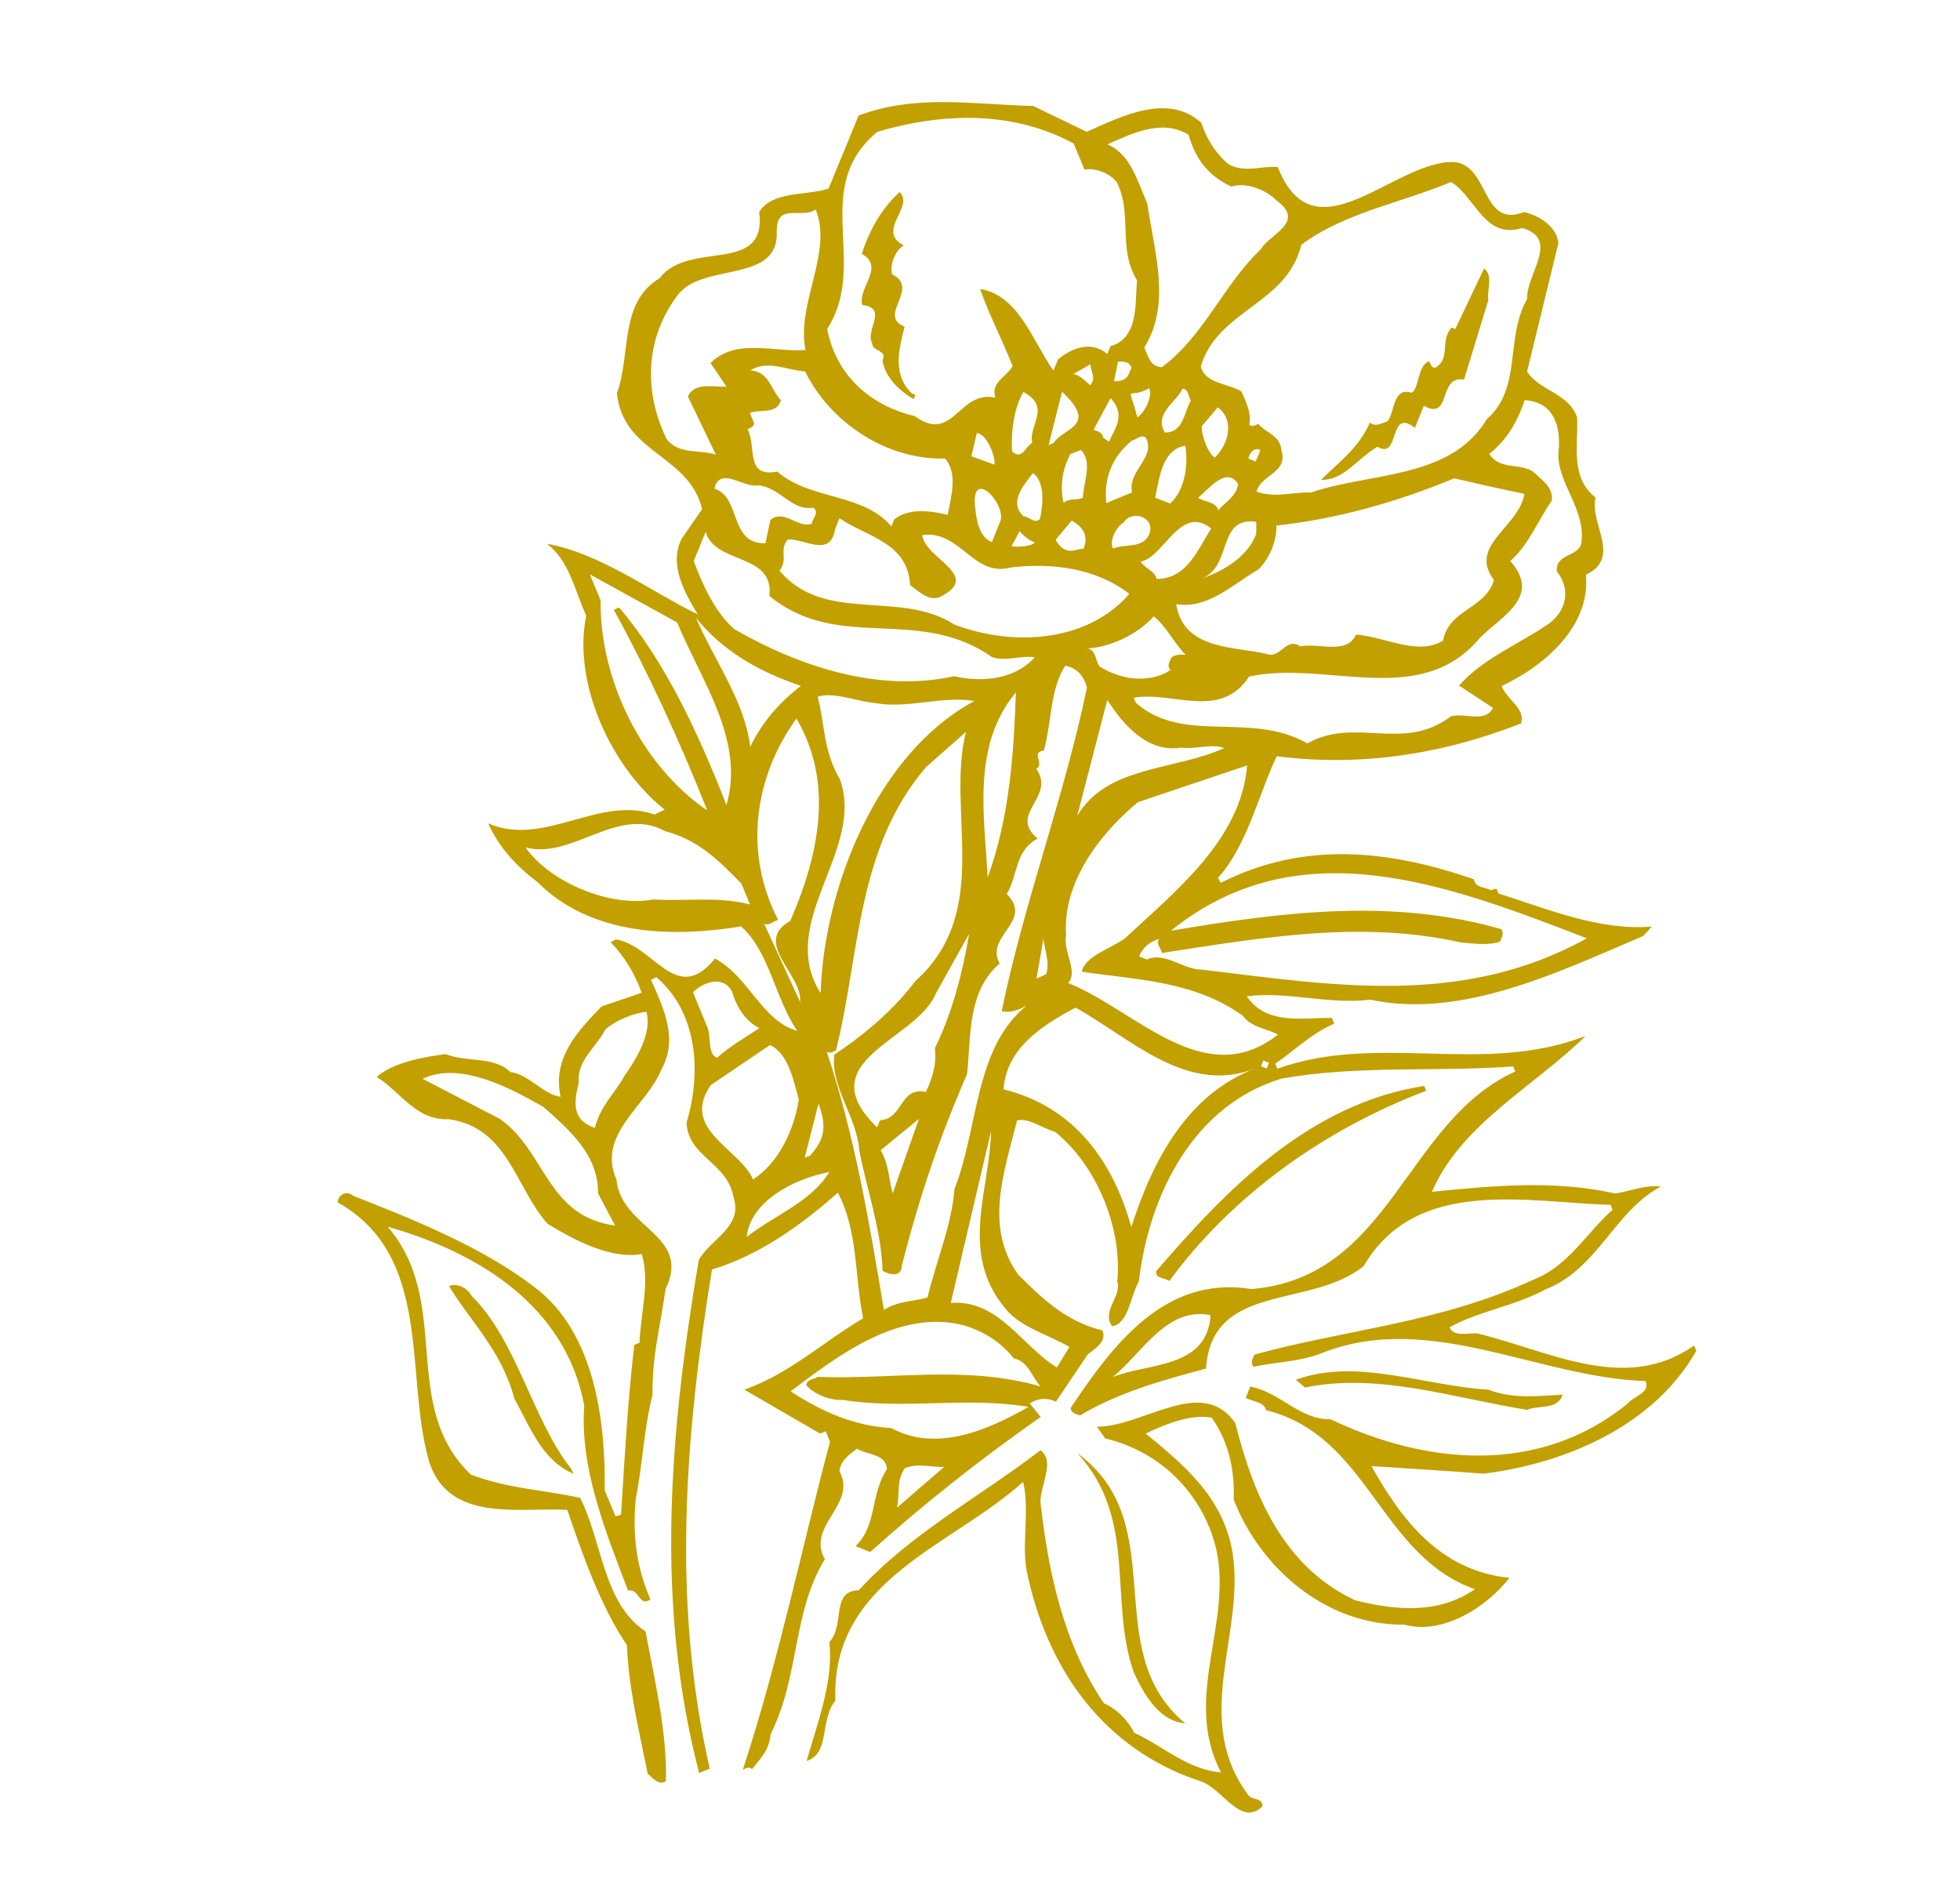 <?xml version="1.0" encoding="iso-8859-1"?>
<!-- Generator: Adobe Illustrator 16.0.0, SVG Export Plug-In . SVG Version: 6.00 Build 0)  -->
<!DOCTYPE svg PUBLIC "-//W3C//DTD SVG 1.1//EN" "http://www.w3.org/Graphics/SVG/1.1/DTD/svg11.dtd">
<svg version="1.1" id="&#x5716;&#x5C64;_1" xmlns="http://www.w3.org/2000/svg" xmlns:xlink="http://www.w3.org/1999/xlink" x="0px"
	 y="0px" width="74px" height="71px" viewBox="0 0 74 71" style="enable-background:new 0 0 74 71;" xml:space="preserve">
<path style="fill:#C1A000;" d="M57.548,8.003c0.646,0.167,1.222,0.579,1.29,1.173l-1.183,4.853c0.468,0.729,1.586,0.816,1.888,1.729
	c0.052,1.006-0.282,2.259,0.701,3.029c-0.258,0.959,1.012,2.259-0.368,2.91c0.181,1.911-1.503,3.41-3.18,4.202
	c0.194,0.523,0.912,0.841,0.73,1.412c-3.081,1.205-6.157,1.633-9.222,1.237c-0.661,1.364-1.118,3.394-2.22,4.591l0.103,0.19
	c3.167-1.602,6.367-1.237,9.563-0.135c0.043,0.333,0.42,0.286,0.635,0.413l0.214-0.063l0.071,0.182
	c1.926,0.619,3.86,1.419,5.796,1.252l-0.326,0.357c-3.322,1.419-6.891,3.132-10.316,2.403c-1.554,0.198-3.107-0.325-4.65-0.127
	c0.741,1.11,2.136,0.801,3.21,0.817l0.091,0.214c-0.872,0.38-1.49,1.007-2.228,1.514l0.079,0.19c3.854-1.379,7.755,0.27,11.64-1.237
	c-1.979,1.935-4.694,3.322-5.804,5.883c2.308-0.229,4.615-0.452,6.918,0.063c0.566-0.08,1.146-0.341,1.724-0.262
	c-1.779,0.959-2.362,3.093-4.34,3.877c-1.209,0.65-2.534,0.825-3.635,1.436c0.154,0.373,0.681,0.214,1.03,0.23
	c2.728,0.65,5.606,2.292,8.199,0.46l0.086,0.198c-1.582,2.799-4.869,4.243-8.028,4.639c-1.415-0.111-2.819-0.19-4.238-0.286
	c1.134,2.022,2.585,3.949,5.209,4.219c-0.82,1.07-2.498,2.172-3.957,1.768c-2.981,0.032-5.459-2.157-6.454-4.726
	c0.047-1.031-0.163-2.165-0.833-3.092c-0.844-0.142-1.791,0.278-2.489,0.603c1.447,1.182,2.974,2.442,3.291,4.567
	c0.451,3.053-1.586,6.225,0.618,9.126c0.174,0.135,0.515,0.072,0.5,0.381c-0.825,0.8-1.515-0.698-2.348-0.952
	c-3.662-1.205-5.816-4.258-6.568-8.016c-0.163-1.094,0.131-2.188-0.119-3.283c-2.688,2.434-7.263,3.695-7.088,8.254
	c-0.607,0.761-0.183,1.99-1.086,2.283c0.42-1.482,1.015-2.989,0.86-4.487c0.603-0.65,0.036-1.935,1.11-1.958
	c1.923-2.117,4.559-3.521,6.854-5.281c0.575,0.397,0,1.301,0.004,1.951c0.285,2.545,0.84,5.305,2.395,7.596
	c0.507,0.229,0.888,0.626,1.148,1.118c1.079,0.491,2.019,1.396,3.275,1.491c-1.574-2.99,0.737-6.019-0.357-9.023
	c-0.669-1.855-2.184-3.148-4.019-3.584l-0.31-0.444c1.74,0.016,3.98-1.958,5.226-0.127c0.713,2.846,1.879,5.447,4.527,6.684
	c1.505,0.373,3.124,0.539,4.519-0.42c-3.6-1.269-3.997-5.789-7.882-6.756c-0.087-0.325-0.515-0.325-0.769-0.468l0.167-0.428
	c1.177,0.238,1.848,1.253,3.04,1.237c3.561,1.705,7.838,2.141,11.193-0.579c0.229-0.293,0.88-0.404,0.697-0.864
	c-4.052-0.127-8.123-2.64-12.167-1.079c-0.875,0.357-1.756,0.349-2.636,0.539c-0.135-0.15-0.032-0.317,0.032-0.459
	c3.504-0.959,7.009-1.197,10.521-2.823c1.348-0.523,1.999-1.76,2.998-2.641l-0.072-0.19c-3.132-0.086-7.334-1.086-9.32,2.308
	c-1.995,1.633-5.737,0.586-5.956,3.876c-1.581,0.421-3.294,0.889-4.757,1.769c-0.159-0.055-0.341-0.095-0.353-0.285
	c1.59-2.371,3.545-5.02,6.827-4.488c5.289-0.444,5.796-6.335,9.963-8.214l-0.083-0.19c-2.915,0.214-5.84-0.056-8.746,0.459
	c-3.346,1.015-5.007,4.417-5.384,7.652c-0.333,0.579-0.38,1.585-1.011,1.697c-0.416-0.563,0.377-1.134,0.194-1.697
	c0.198-2.006-0.777-4.377-2.351-5.646c-0.503-0.135-0.963-0.531-1.431-0.428c-0.492,1.95-1.245,4.02,0.04,5.82
	c0.873,0.864,1.769,1.76,3.18,2.109c0.187,0.428-0.286,0.682-0.556,0.912l-1.197,1.776c-0.341-0.158-0.666-0.134-0.991,0.063
	l0.416,0.515c-2.256,1.578-4.413,3.283-6.438,5.099l-0.552-0.222c0.825-0.792,0.544-1.934,1.182-2.902
	c-0.024-0.595-0.745-0.531-1.13-0.777c-0.274,0.222-0.606,0.413-0.662,0.849c0.69,1.253-1.268,2.062-0.551,3.323
	c-1.233,2.021-0.939,4.385-2.045,6.604c-0.052,0.595-0.361,0.888-0.703,1.324c-0.111-0.119-0.241-0.032-0.349,0.024
	c1.356-4.139,2.197-8.254,3.291-12.385l-0.155-0.396l-0.218,0.087l-2.858-1.657c1.756-0.634,2.978-1.808,4.484-2.696
	c-0.325-1.57-0.182-3.274-0.955-4.741c-1.352,1.197-2.93,2.347-4.754,2.902c-1.015,6.28-1.522,12.56-0.083,18.839l-0.4,0.167
	c-1.681-6.447-1.102-12.909-0.016-19.363c0.432-0.793,1.701-1.261,1.309-2.387c-0.226-1.3-1.713-1.507-1.769-2.807
	c0.563-1.832,0.437-4.147-1.142-5.487l-0.198,0.103c0.496,1.126,1.031,2.236,0.389,3.386c-0.563,1.387-2.446,2.435-1.697,4.147
	c0.182,1.871,2.854,2.078,1.855,4.139c-0.21,1.507-0.508,2.49-0.492,3.997c-0.333,1.316-0.372,2.624-0.634,3.924
	c-0.119,1.285,0,2.514,0.555,3.798c-0.452,0.286-0.389-0.404-0.845-0.341c-0.848-2.212-1.828-4.646-1.653-6.978
	c-0.686-3.711-3.925-5.765-7.425-6.755c2.478,2.87,0.416,6.739,3.14,9.356c1.388,0.531,2.748,0.579,4.131,0.88
	c0.844,1.681,0.868,3.989,2.47,5.043c0.345,1.895,0.809,3.75,0.769,5.646c-0.27,0.198-0.523-0.143-0.69-0.277
	c-0.325-1.618-0.722-3.235-0.785-4.853c-0.987-1.451-1.677-3.417-2.251-5.105c-1.78-0.104-4.476,0.507-5.217-1.824
	c-0.939-3.251,0.167-7.755-3.453-9.785c0.016-0.31,0.365-0.46,0.591-0.246c2.284,0.896,4.9,1.95,6.823,3.433
	c2.311,1.713,2.708,5.13,2.668,7.691l0.412,0.975l0.206-0.063c0.135-2.148,0.25-4.273,0.5-6.406l0.199-0.087
	c0.04-1.125,0.396-2.236,0.087-3.346c-1.182,0.207-2.561-0.531-3.561-1.142c-1.217-1.364-1.482-3.631-3.73-3.948
	c-1.249,0.056-1.828-1.055-2.723-1.594c0.61-0.539,1.732-0.753,2.608-0.864c0.805,0.325,1.812,0.063,2.45,0.682
	c0.642,0.055,1.269,0.864,1.887,0.928c-0.313-1.467,0.619-2.442,1.546-3.409l1.515-0.516c-0.27-0.761-0.67-1.387-1.17-1.91
	l0.198-0.103c1.439,0.222,2.279,2.529,3.739,0.721c1.276,0.674,1.776,2.363,3.108,2.728c-0.833-1.197-1.046-2.989-2.121-3.94
	c-2.561,0.412-5.634,0.38-7.695-1.681c-0.769-0.579-1.431-1.277-1.855-2.212c2.102,0.92,4.187-1.07,6.279-0.333l0.389-0.182
	c-1.999-1.578-3.489-4.75-2.966-7.326c-0.459-1.016-0.626-2.038-1.475-2.712c1.998,0.356,3.972,1.832,5.685,2.664
	c-0.5-0.833-1.098-1.879-0.606-2.854l0.773-1.118c-0.492-2.062-2.985-2.093-3.219-4.377c0.547-1.458,0.068-3.409,1.609-4.337
	c1.118-1.475,4.072-0.095,3.763-2.506c0.508-0.8,1.749-0.603,2.621-0.88l1.134-2.759C34.598,3.54,36.811,3.952,39.007,4l2.021,0.975
	c1.32-0.579,3.061-1.482,4.325-0.341c0.214,0.65,0.556,1.142,0.996,1.546c0.626,0.373,1.257,0.071,1.895,0.127
	c1.384,3.544,4.44-0.293,6.677-0.19C56.261,6.283,55.919,8.63,57.548,8.003 M54.786,6.87c-1.896,0.793-4.02,1.157-5.657,2.371
	c-0.536,2.252-3.145,2.442-3.795,4.591c0.174,0.667,1.023,0.626,1.542,0.952c0.167,0.396,0.389,0.833,0.29,1.245
	c0.119,0.111,0.218,0.016,0.341-0.024c0.285,0.341,0.824,0.421,0.876,1c0.258,0.848-0.769,0.904-0.943,1.554
	c0.701,0.254,1.384,0.008,2.065,0.032c2.212-0.761,5.273-0.491,6.629-2.767c1.348-1.174,0.673-3.045,1.529-4.552
	c-0.067-0.88,1.27-2.259-0.197-2.664C56.046,9.05,55.701,7.424,54.786,6.87 M44.875,5.085c-1.031-0.619-2.168-0.024-3.064,0.365
	c0.872,0.373,1.121,1.356,1.506,2.236c0.258,1.8,0.916,3.798-0.115,5.431c0.139,0.31,0.222,0.729,0.659,0.745
	c1.577-1.149,2.327-3.108,3.73-4.44c0.36-0.603,1.72-1.023,0.606-1.855c-0.413-0.412-1.146-0.698-1.704-0.523
	C45.651,6.664,45.136,6.021,44.875,5.085 M56.031,10.136l-1.086,2.284l-0.143-0.056c-0.453,0.515-0.016,1.189-0.619,1.522
	c-0.15-0.016-0.166-0.143-0.237-0.254c-0.445,0.222-0.341,0.952-0.639,1.197c-0.717-0.229-0.631,0.674-0.916,1.078
	c-0.226,0.063-0.444,0.222-0.674,0.048c-0.396,0.936-1.166,1.491-1.839,2.157c0.84,0.048,1.403-0.84,2.128-1.245
	c0.876,0.515,0.393-1.515,1.416-0.714l0.333-0.833c1.07,0.579,0.515-1.158,1.521-0.991l0.917-3.005
	C56.134,10.921,56.388,10.414,56.031,10.136 M40.537,5.419c-2.307-1.253-4.947-1.166-7.413-0.444
	c-2.561,2.141-0.301,4.963-1.895,7.445c0.365,1.863,1.744,2.917,3.31,3.291c1.455,1.063,1.654-1.007,3.045-0.698
	c-0.203-0.563,0.416-0.785,0.649-1.189c-0.443-1.11-0.868-1.895-1.233-2.917c1.451,0.237,1.967,1.926,2.771,3.084l0.175-0.421
	c0.507-0.428,1.241-0.729,1.86-0.206l0.118-0.294c1.09-0.309,0.919-1.657,1.007-2.481c-0.745-1.221-0.159-2.458-0.757-3.695
	c-0.242-0.34-0.812-0.571-1.229-0.491L40.537,5.419z M57.564,15.108c-0.281,0.848-0.709,1.53-1.335,2.029
	c0.38,0.611,1.11,0.326,1.665,0.674c0.306,0.31,0.77,0.579,0.69,1.094c-0.524,0.753-0.877,1.681-1.566,2.276
	c1.289,1.427-0.566,2.196-1.257,3.029c-2.248,2.513-5.74,0.706-8.603,1.332c-1.082,1.665-2.909,0.531-4.357,0.801l0.083,0.19
	c1.824,1.586,4.306,0.302,6.478,1.531c1.804-1.023,3.624,0.349,5.416-1.023c0.531-0.142,1.3,0.262,1.59-0.317l-1.281-0.84
	c0.889-1.023,2.265-1.562,3.386-2.339c0.626-0.444,0.872-1.261,0.302-1.982c-0.028-0.69,0.808-0.523,0.927-1.055
	c0.19-1.276-0.923-2.283-0.864-3.417C58.945,16.21,58.727,15.171,57.564,15.108 M33.964,7.25c-0.651,0.603-1.118,1.371-1.427,2.331
	c0.896,0.5-0.171,1.292,0.02,1.935c1.003,0.111,0.083,0.975,0.376,1.451c0,0.31,0.583,0.238,0.388,0.634
	c0.083,0.611,0.611,1.142,1.174,1.467l0.067-0.159l-0.134-0.056c-0.75-0.714-0.488-1.673-0.274-2.521
	c-1.055-0.42,0.61-1.443-0.472-1.974c-0.099-0.373,0.123-0.912,0.44-1.094C33.056,8.709,34.546,7.797,33.964,7.25 M54.905,18.058
	c-2.241,0.927-4.473,1.538-6.716,1.784c0.032,0.547-0.274,1.285-0.682,1.657c-1.022,0.61-1.939,1.506-3.101,1.308
	c0.27,1.744,2.221,1.594,3.409,1.879c0.548,0.198,0.73-0.658,1.27-0.285c0.706-0.143,1.768,0.333,2.109-0.444
	c1.086,0.071,2.315,0.817,3.287,0.23c0.222-1.189,1.614-1.205,1.923-2.292c-0.992-1.308,0.951-1.99,1.148-3.251
	C56.665,18.461,55.785,18.264,54.905,18.058 M30.796,7.908c-0.526,0.381-1.482-0.293-1.47,0.825
	c0.095,1.966-2.724,1.173-3.707,2.363c-1.265,1.657-1.328,3.655-0.456,5.471c0.448,0.603,1.253,0.397,1.863,0.595l-1.055-2.196
	c0.254-0.555,0.98-0.34,1.456-0.372l-0.599-0.889c0.952-0.951,2.379-0.404,3.584-0.491C30.055,11.453,31.458,9.542,30.796,7.908
	 M42.21,13.649l-0.15,0.745c0.595,0.008,0.531-0.333,0.667-0.507C42.659,13.776,42.646,13.633,42.21,13.649 M44.652,14.671
	c-0.262,0.532-1.09,0.952-0.674,1.658c0.709,0,0.713-0.738,0.983-1.213C44.867,14.989,44.886,14.703,44.652,14.671 M45.977,15.377
	l-0.603,0.714c-0.008,0.405,0.246,1.023,0.488,1.182C46.361,16.813,46.643,15.869,45.977,15.377 M41.172,13.752l-0.643,0.364
	c0.286,0.072,0.437,0.27,0.631,0.429C41.41,14.275,41.164,13.998,41.172,13.752 M43.384,14.656
	c-0.848,0.483-0.809-0.302-0.444,1.102C43.257,15.552,43.526,14.894,43.384,14.656 M47.586,16.995
	c-0.218-0.127-0.42,0.095-0.452,0.317l0.273,0.111L47.586,16.995z M41.933,15.028l-0.646,1.197c0.155,0.056,0.341,0.095,0.365,0.301
	l0.225,0.151C42.06,16.194,42.543,15.71,41.933,15.028 M40.097,14.791l-0.508,2.014l0.19-0.08
	C40.129,16.146,41.501,16.099,40.097,14.791 M44.755,16.828c-0.899,0.127-0.991,1.301-1.142,1.959l0.563,0.222
	C44.795,18.454,44.851,17.431,44.755,16.828 M43.265,16.527c-0.19-0.143-0.365,0.08-0.531,0.103
	c-0.742,0.619-1.063,1.404-0.967,2.363l0.975-0.404C42.56,17.771,43.653,17.28,43.265,16.527 M38.638,14.798
	c-0.345,0.579-0.48,1.507-0.424,2.244c0.373,0.357,0.508-0.206,0.762-0.325C38.805,16.075,39.721,15.377,38.638,14.798
	 M45.227,18.795c0.274,0.159,0.683,0.143,0.774,0.476c0.242-0.333,0.674-0.5,0.745-0.999C46.294,17.574,45.611,18.501,45.227,18.795
	 M40.814,16.987l-0.405,0.158c-0.308,0.603-0.396,1.213-0.253,1.839c0.237-0.198,0.475-0.071,0.729-0.198
	C40.902,18.192,41.267,17.471,40.814,16.987 M47.432,19.699c-1.539-0.214-0.844,1.776-2.161,2.181
	c0.829-0.286,1.804-0.793,2.157-1.721L47.432,19.699z M36.882,16.345l-0.206,0.88l0.872,0.317
	C37.584,17.209,37.263,16.393,36.882,16.345 M43.058,21.205c0.222,0.293,0.563,0.365,0.607,0.65c1.154,0,1.546-1.102,2.065-1.903
	C44.561,19.017,43.955,21.039,43.058,21.205 M30.396,14.021c-0.707-0.047-1.4-0.444-2.07-0.04c0.722,0.048,0.774,0.737,1.158,1.126
	c-0.143,0.555-0.785,0.325-1.174,0.483l0.163,0.389c-0.016,0.143-0.143,0.174-0.25,0.222c0.349,0.634-0.104,1.855,1.122,1.601
	c1.265,1.095,3.219,0.793,4.31,2.07l0.111-0.27c0.555-0.428,1.348-0.325,2.013-0.167c0.135-0.713,0.389-1.546-0.095-2.125
	C33.48,17.375,31.34,15.948,30.396,14.021 M39,17.859c-0.286,0.381-0.96,1.095-0.349,1.634c0.214,0.016,0.412,0.301,0.614,0.095
	C39.387,19.009,39.451,18.185,39,17.859 M42.424,19.73c-0.317,0.167-0.559,0.777-0.396,0.976c0.464-0.191,1.157,0.023,1.372-0.571
	C43.614,19.524,42.726,19.223,42.424,19.73 M36.827,19.231c0.04,0.412,0.158,1.07,0.622,1.229l0.282-0.69
	C38.119,19.096,36.589,17.51,36.827,19.231 M40.465,19.651l-0.61,0.729c0.381,0.674,0.792,0.31,1.054,0.341
	C41.017,20.428,41.1,20.016,40.465,19.651 M38.5,20.048l-0.31,0.571c0.174,0.047,0.825,0.008,0.873-0.151
	C38.932,20.46,38.555,20.159,38.5,20.048 M38.19,21.419c-1.455,0.404-1.907-1.412-3.37-1.221c0.095,0.904,2.315,1.53,0.65,2.347
	c-0.416,0.158-0.801-0.238-1.11-0.46c-0.087-1.625-1.653-1.815-2.664-2.521l-0.166,0.412c-0.179,1.102-1.158,0.349-1.785,0.389
	c-0.349,0.389,0.032,0.769-0.317,1.173c1.689,2.03,4.579,0.714,6.597,2.038c2.212,0.84,5.027,0.682,6.613-1.158
	C41.322,21.412,39.669,21.253,38.19,21.419 M43.562,23.267c-0.591,0.673-1.677,1.197-2.577,1.213
	c0.408-0.016,0.353,0.452,0.531,0.682c0.868,0.54,1.915,0.626,2.676,0.135c-0.143-0.151-0.036-0.309,0.028-0.459
	c0.178-0.214,0.765-0.08,0.542-0.119C44.323,24.274,44.054,23.671,43.562,23.267 M28.64,18.319
	c-0.547,0.134-1.455-0.753-1.669,0.126c1.019,0.325,0.555,2.109,1.927,2.062l0.19-0.88c0.507-0.428,1.039,0.333,1.562,0.143
	c0.012-0.198,0.301-0.396,0.063-0.603C29.857,19.286,29.512,18.438,28.64,18.319 M40.22,25.13c-0.587,0.904-0.508,2.149-0.809,3.203
	c-0.515,0.072,0.043,0.477-0.285,0.698c0.761,1.054-1.094,1.705,0.055,2.625c-0.876,0.444-0.753,1.435-1.173,2.093
	c1.039,1.031-0.849,1.586-0.265,2.625c-1.241,1.063-1.075,2.792-1.233,4.179c-1.055,2.419-1.801,4.646-2.462,7.224
	c-0.004,0.46-0.468,0.349-0.727,0.198c-0.04-1.514-0.59-3.044-0.879-4.551c-0.08-1.221-1.094-2.411-0.943-3.607
	c1.173-0.785,2.232-1.689,3.064-2.784c2.93-2.64,1.149-6.39,1.907-9.404c-0.516,0.452-1.007,0.888-1.499,1.324
	c-2.645,3.061-2.514,7.152-3.409,10.705c-0.127,0.04-0.23,0.135-0.349,0.04c1.078,3.243,1.61,6.486,2.16,9.752
	c0.536-0.341,1.082-0.31,1.646-0.468c0.326-1.364,0.916-2.744,1.015-4.083c1.055-2.696,0.674-6.208,3.731-7.54
	c-0.662,0.293-1.225,0.959-1.946,0.816c0.833-4.075,2.378-8.143,3.219-12.218C40.917,25.526,40.684,25.225,40.22,25.13
	 M37.465,24.813c-2.819-1.975-5.789-0.167-8.417-2.315c0.19-1.633-2.038-1.173-2.406-2.418l-0.449,1.102
	c0.317,0.864,0.801,1.935,1.531,2.569c2.593,1.49,5.542,2.387,8.301,1.776c1.023,0.238,2.268,0.143,3.045-0.713
	C38.531,24.733,38,24.979,37.465,24.813 M41.807,26.422l-1.139,4.385c1.123-1.919,3.699-1.712,5.555-2.569
	c-0.536-0.174-1.07,0.063-1.61-0.016C43.332,28.437,42.409,27.366,41.807,26.422 M47.086,28.896l-4.124,1.388
	c-1.41,1.166-2.861,3.021-2.711,5.035c-0.127,0.587,0.475,1.38,0.075,1.792c2.517,0.991,5.142,4.146,7.929,1.942
	c-0.44-0.222-1.039-0.286-1.332-0.706c-1.847-1.332-4.056-1.356-6.082-1.665c0.135-0.603,1.09-0.856,1.634-1.261
	C44.406,33.622,46.856,31.688,47.086,28.896 M38.356,26.137c-1.673,2.006-1.189,4.662-1.066,6.985
	C38.134,30.807,38.277,28.349,38.356,26.137 M44.209,35.136c4.146-0.698,8.317-1.245,12.463-0.063
	c0.135,0.167,0.008,0.317-0.032,0.476c-0.491,0.158-1.007,0.063-1.475,0.032c-3.773-0.849-7.547-0.182-11.298,0.396
	c-0.032-0.19-0.238-0.357-0.103-0.531c-0.373,0.111-0.623,0.333-0.754,0.658l0.293,0.119c0.674-0.309,1.376,0.389,2.073,0.381
	c4.856,0.579,9.812,1.443,14.535-1.182C54.663,33.4,49.054,31.228,44.209,35.136 M33.041,26.542
	c-0.742-0.072-1.566-0.436-2.169-0.238c0.27,1.039,0.214,2.061,0.836,3.108c0.979,2.68-2.426,5.392-0.726,8.079
	c0.127-3.996,2.133-9.055,5.809-11.029C35.526,26.264,34.289,26.764,33.041,26.542 M22.269,21.681l0.405,0.976
	c-0.032,3.005,1.554,6.256,4.028,7.937c-1.047-2.648-2.28-5.305-3.528-7.572l0.202-0.087c1.772,2.078,3.025,4.829,4.052,7.461
	c0.698-2.426-0.9-4.599-1.864-6.898L22.269,21.681z M26.277,23.322c0.69,1.618,1.832,3.124,2.049,4.869
	c0.46-0.952,1.114-1.681,1.912-2.3C28.62,25.352,27.248,24.543,26.277,23.322 M30.071,27.128c-1.598,2.197-2.006,5.075-0.69,7.604
	c-0.189,0.032-0.368,0.253-0.535,0.127l1.36,2.965c0.107-1.03-1.824-2.244-0.365-3.061C30.943,32.21,31.479,29.53,30.071,27.128
	 M53.771,40.996c-4.361,0.674-7.485,3.933-10.125,7.001c-0.008,0.293,0.341,0.23,0.5,0.365c2.378-3.243,5.859-5.725,9.701-7.184
	L53.771,40.996z M39.395,35.438l-0.261,1.506l0.364-0.167C39.645,36.35,39.447,35.882,39.395,35.438 M36.589,35.255l-1.253,2.244
	c-0.714,1.784-4.845,2.529-2.22,5.059l0.111-0.27c0.88-0.04,0.738-1.285,1.729-1.063c0.274-0.563,0.408-1.11,0.341-1.657
	C35.918,38.324,36.351,36.714,36.589,35.255 M47.61,40.25l0.213,0.087l0.091-0.214l-0.218-0.087L47.61,40.25z M40.608,38.039
	c-1.26,0.674-2.601,1.514-2.72,3.084c2.672,0.658,4.135,2.719,4.825,5.201c0.801-2.498,2.097-5.019,4.714-6.002
	C44.819,41.369,42.71,39.204,40.608,38.039 M25.111,31.378c-1.788-0.991-3.524,1.095-5.273,0.61
	c0.948,1.348,3.239,2.276,4.833,1.967c1.229,0.079,2.434-0.127,3.647,0.19l-0.325-0.785C27.2,32.551,26.4,31.711,25.111,31.378
	 M27.633,37.428c-0.333-0.634-1.098-0.341-1.471,0.031l0.563,1.364c0.119,0.373,0,1,0.352,1.11c0.472-0.436,1.055-0.761,1.594-1.118
	C28.14,38.538,27.823,38.047,27.633,37.428 M37.417,42.701l-1.519,6.486c1.809-0.135,2.68,1.634,4.004,2.434l0.475-0.769
	c-0.808-0.484-1.871-0.738-2.445-1.483C36.208,47.276,37.374,44.921,37.417,42.701 M29.072,39.45l-2.236,1.515
	c-1.158,1.673,1.071,2.378,1.598,3.56c0.956-0.619,1.546-1.855,1.725-3.021C29.964,40.821,29.777,39.783,29.072,39.45
	 M34.693,42.241l-1.443,1.181c0.317,0.555,0.302,1.086,0.453,1.633L34.693,42.241z M24.406,38.197
	c-0.52,0.056-1.169,0.333-1.55,0.666c-0.337,0.674-1.094,1.174-1.003,2.006c-0.186,0.737-0.273,1.419,0.606,1.712
	c0.206-0.84,0.761-1.308,1.118-1.966C24.037,39.965,24.624,38.998,24.406,38.197 M56.189,52.461
	c-2.426-0.143-4.972-1.213-7.263-0.373l0.34,0.293c2.792-0.571,5.586,0.397,8.389,0.841c0.46-0.19,1.159,0.016,1.341-0.571
	C58.064,52.699,57.133,52.826,56.189,52.461 M30.903,41.662l-0.523,2.045l0.206-0.08C31.169,42.971,31.205,42.502,30.903,41.662
	 M42.012,51.986c1.3-0.54,3.576-0.302,3.691-2.339C44.038,49.321,43.114,51.097,42.012,51.986 M28.192,46.697
	c1.031-0.816,2.418-1.308,3.12-2.45C29.889,44.517,28.322,45.397,28.192,46.697 M20.517,41.789c-1.344-0.769-3.172-1.72-4.563-1.063
	l2.921,1.515c1.745,1.229,1.752,3.671,4.349,4.027l-0.646-1.221C22.602,43.581,21.452,42.622,20.517,41.789 M36.367,50.027
	c-2.418-0.61-4.698,1.126-6.518,2.498c1.206,0.785,2.411,1.308,3.806,1.388c1.725,0.935,3.687,0.047,5.178-0.801
	c-2.354-0.396-4.702,0.111-7.005-0.262c-0.468,0.032-1.098-0.214-1.384-0.555c0.028-0.237,0.294-0.222,0.436-0.317
	c2.807,0.111,5.606-0.452,8.413,0.365c-0.341-0.341-0.444-0.943-1.019-1.063C37.794,50.677,37.167,50.265,36.367,50.027
	 M40.68,54.864c2.283,2.49,1.166,5.511,2.125,8.27c0.401,0.864,0.968,1.84,1.943,1.927C41.426,62.285,44.311,57.528,40.68,54.864
	 M35.645,55.379c-0.507,0.016-0.991-0.158-1.483,0.048c-0.333,0.483-0.182,0.991-0.297,1.491L35.645,55.379z M17.781,48.894
	c-0.123-0.254-0.524-0.484-0.829-0.341c0.773,1.284,1.999,2.45,2.462,4.234c0.607,1.102,1.055,2.347,2.245,2.854l-0.104-0.206
	C20.104,53.611,19.518,50.59,17.781,48.894"/>
</svg>
